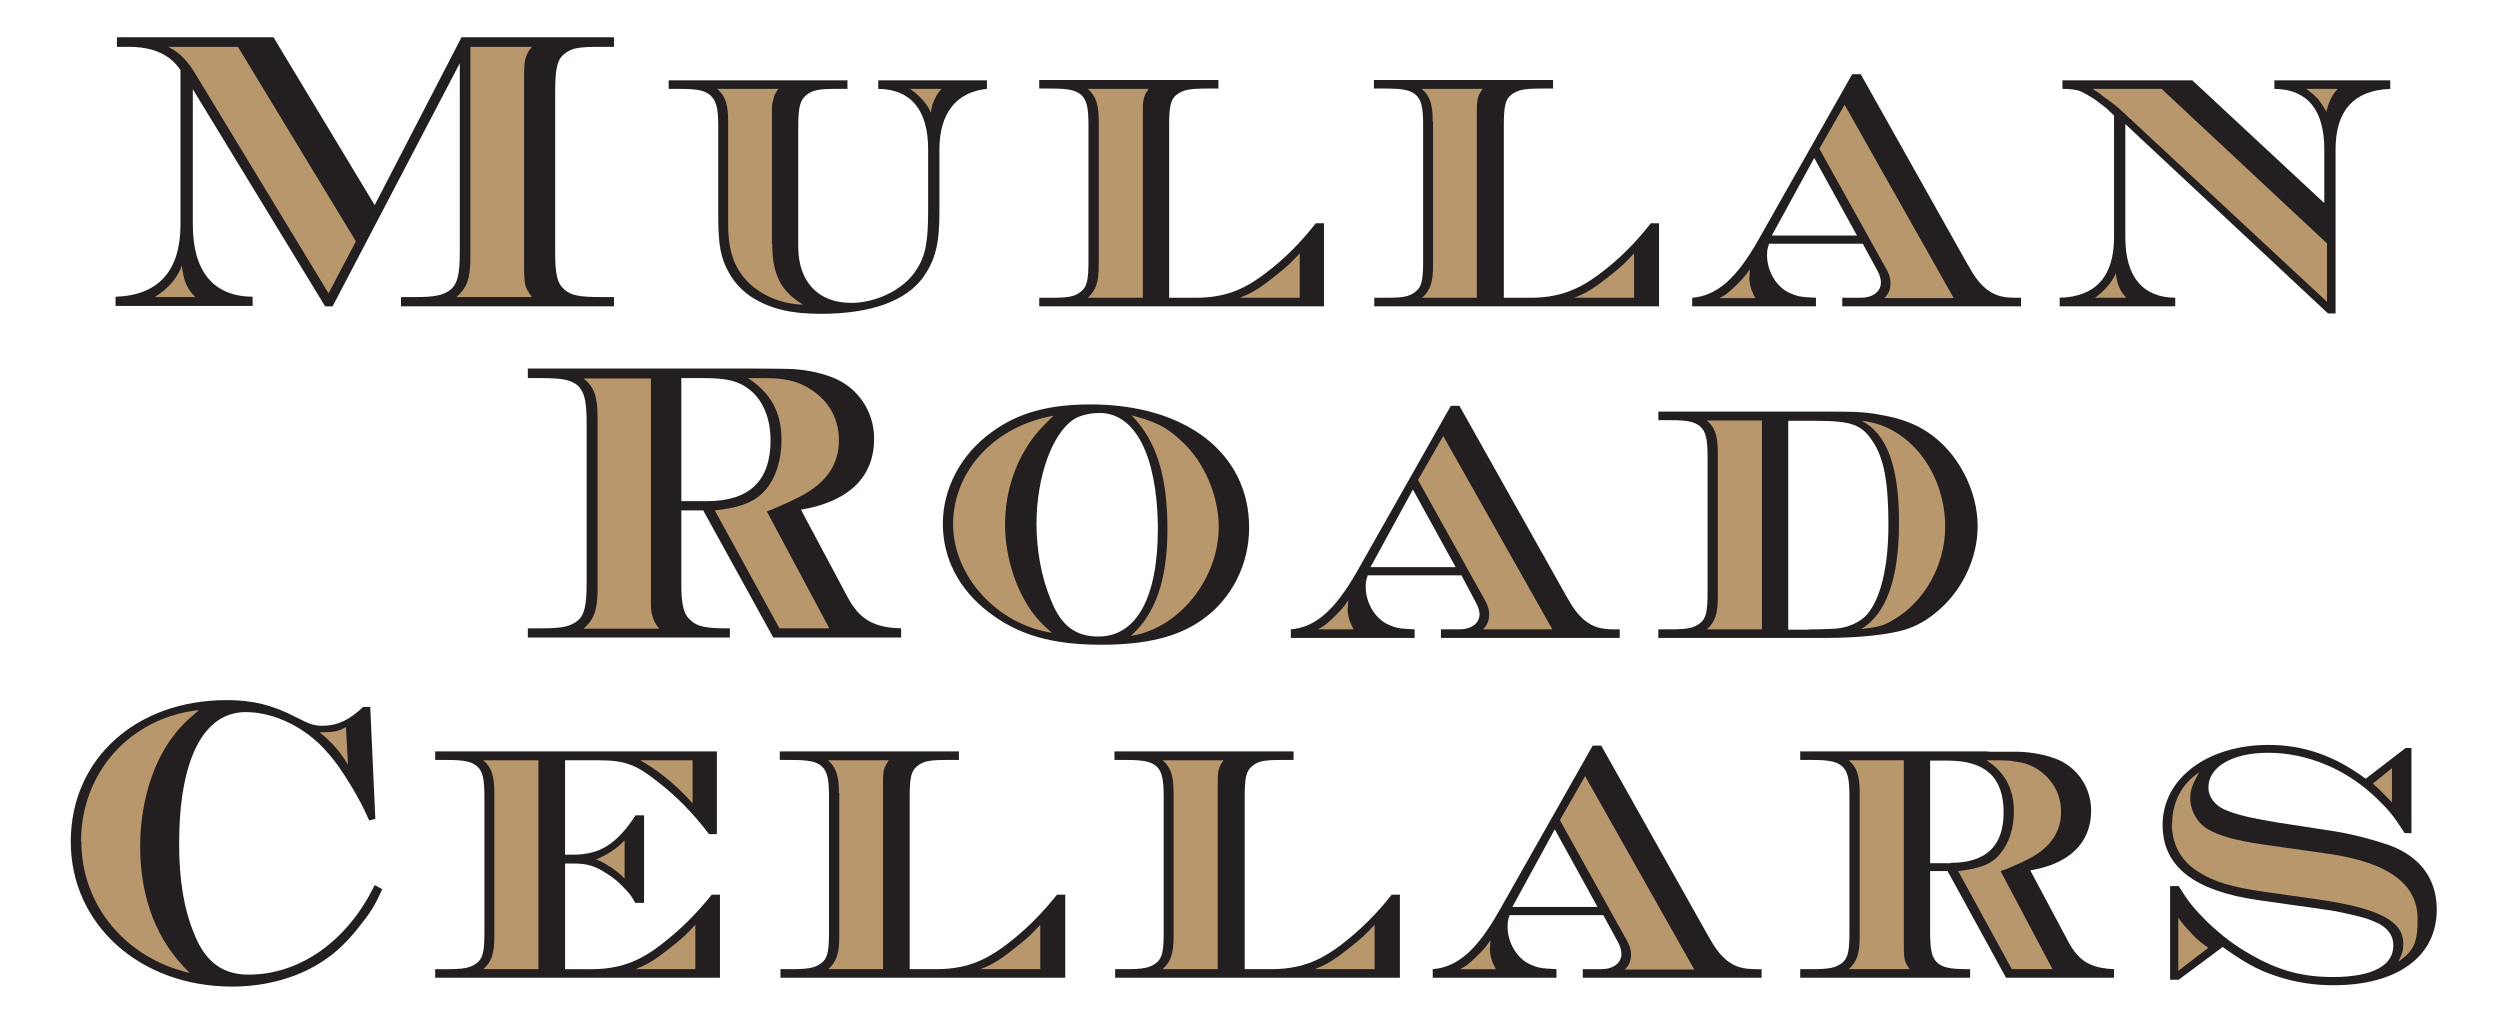 <?xml version="1.0" encoding="UTF-8"?><svg id="Layer_1" xmlns="http://www.w3.org/2000/svg" viewBox="0 0 73.13 29.93"><defs><style>.cls-1{fill:#231f20;}.cls-1,.cls-2{stroke-width:0px;}.cls-2{fill:#b9976c;}</style></defs><path class="cls-1" d="m9.73,8.96h-.22l-3.87-6.35v3.95c0,1.38.6,2.11,1.75,2.12v.27H3.38v-.27c1.26-.04,1.9-.76,1.9-2.12V2.05c-.32-.47-.81-.68-1.53-.68h-.33v-.28h4.58l2.96,4.91,2.54-4.91h4.46v.28h-.38c-.64,0-.85.03-1.06.2-.22.16-.28.44-.28,1.11v4.7c0,.66.06.91.28,1.1.19.16.43.21,1.06.21h.38v.27h-6.23v-.27h.38c.63,0,.84-.05,1.06-.21.21-.17.28-.44.28-1.1V1.85l-3.72,7.11Z"/><path class="cls-1" d="m28.87,2.35v.25c-.9.09-1.39.72-1.39,1.77v1.84c0,.93-.12,1.38-.46,1.88-.5.71-1.53,1.09-3.02,1.09-.85,0-1.45-.14-2-.48-.27-.18-.51-.42-.67-.71-.25-.44-.32-.81-.32-1.71v-2.59c0-.54-.06-.75-.24-.91-.16-.13-.35-.18-.89-.18h-.32v-.25h5.23v.25h-.33c-.52,0-.7.04-.87.18-.18.14-.24.35-.24.91v3.52c0,1.03.58,1.65,1.55,1.65.74,0,1.55-.4,1.9-.96.27-.41.35-.79.35-1.77v-1.76c0-1.16-.51-1.76-1.46-1.77v-.25h3.18Z"/><path class="cls-1" d="m30.4,8.71h.33c.53,0,.7-.03.89-.18.18-.14.22-.35.22-.91v-3.94c0-.54-.05-.76-.22-.91-.16-.13-.35-.18-.89-.18h-.33v-.25h5.24v.25h-.33c-.53,0-.7.04-.89.18-.18.14-.22.35-.22.91v5.03h.76c.81,0,1.39-.2,2.06-.72.56-.42,1.04-.91,1.47-1.46h.24v2.43h-8.33v-.25Z"/><path class="cls-1" d="m40.19,8.71h.33c.53,0,.7-.03.89-.18.18-.14.22-.35.22-.91v-3.94c0-.54-.05-.76-.22-.91-.16-.13-.35-.18-.89-.18h-.33v-.25h5.24v.25h-.33c-.53,0-.7.04-.89.18-.18.14-.22.35-.22.91v5.03h.76c.81,0,1.39-.2,2.07-.72.56-.42,1.04-.91,1.47-1.46h.24v2.43h-8.33v-.25Z"/><path class="cls-1" d="m51.75,7.13c-.05.14-.06.2-.06.34,0,.47.28.93.66,1.1.21.09.28.12.77.14v.25h-3.62v-.25c.72-.06,1.29-.55,1.94-1.7l2.74-4.84h.25l3.09,5.5c.25.45.37.6.59.79.24.18.45.25.86.25h.15v.25h-5.23v-.25h.53c.37,0,.6-.18.6-.45,0-.08-.03-.22-.1-.34l-.43-.79h-2.74Zm1.32-2.51l-1.24,2.27h2.49l-1.25-2.27Z"/><path class="cls-1" d="m67.99,5.95v-1.58c0-1.16-.5-1.76-1.46-1.77v-.25h3.39v.25c-1.06.04-1.6.63-1.6,1.77v4.8h-.22l-5.93-5.54v3.31c0,1.16.51,1.76,1.46,1.77v.25h-3.38v-.25c1.06-.03,1.59-.63,1.59-1.77v-3.56l-.22-.21c-.06-.05-.18-.14-.34-.26-.18-.12-.32-.19-.42-.24-.09-.04-.31-.07-.48-.07h-.05v-.25h3.8l3.87,3.6Z"/><path class="cls-2" d="m5.32,7.77c-.14.38-.39.66-.79.92h1.18c-.25-.26-.34-.48-.39-.92"/><path class="cls-2" d="m4.92,1.37c.22.12.31.18.47.35.15.17.19.21.44.63l3.78,6.23.8-1.52L6.96,1.37h-2.04Z"/><path class="cls-2" d="m13.76,1.37v6.16c0,.63-.11.9-.41,1.16h2.21c-.12-.17-.17-.24-.2-.39-.02-.13-.03-.19-.03-.55V2.31c0-.37.01-.41.03-.55.04-.15.07-.24.2-.39h-1.79Z"/><path class="cls-2" d="m22.58,7.14v-3.75c0-.29,0-.35.04-.47.02-.12.05-.19.15-.32h-1.79c.24.21.32.45.32.96v3.01c0,.77.18,1.27.58,1.68.4.4,1,.65,1.61.66-.64-.38-.9-.88-.9-1.76"/><path class="cls-2" d="m26.62,2.6c.28.19.52.46.61.7.02-.25.14-.51.31-.7h-.92Z"/><path class="cls-2" d="m32.14,3.55v4.2c0,.51-.08.74-.32.96h1.61V3.39c0-.29,0-.35.02-.47.02-.12.06-.19.15-.32h-1.78c.24.21.32.45.32.96"/><path class="cls-2" d="m38.02,7.41c-.25.27-.35.37-.64.6-.13.11-.27.21-.4.31-.27.19-.39.26-.71.39h1.75v-1.3Z"/><path class="cls-2" d="m41.92,3.55v4.2c0,.51-.08.74-.32.96h1.6V3.39c0-.29,0-.35.02-.47.02-.12.06-.19.15-.32h-1.78c.24.21.32.45.32.96"/><path class="cls-2" d="m47.8,7.41c-.25.27-.35.37-.64.6-.13.11-.27.21-.4.31-.27.19-.39.26-.71.39h1.75v-1.3Z"/><path class="cls-2" d="m51.18,8.09c0-.06,0-.12.01-.22-.16.24-.25.32-.44.51-.2.19-.26.24-.45.34h1.05c-.12-.2-.18-.4-.18-.63"/><path class="cls-2" d="m53.96,3.06l-.74,1.29,1.97,3.54c.08.15.11.26.11.39,0,.18-.05.31-.18.44h2.03l-3.19-5.65Z"/><path class="cls-2" d="m61.21,2.6c.13.08.18.11.34.24.22.15.43.32.52.41l6,5.58v-1.71l-4.84-4.52h-2.02Z"/><path class="cls-2" d="m61.89,8c-.11.26-.33.51-.61.71h.92c-.19-.19-.27-.4-.31-.71"/><path class="cls-2" d="m67.46,2.6c.29.21.39.31.59.67.07-.3.18-.51.33-.67h-.92Z"/><path class="cls-1" d="m21.98,10.78c.5,0,.84.01,1.05.01.46.01.91.09,1.32.25.73.28,1.22.98,1.22,1.79,0,1.12-.73,1.84-2.14,2.08l1.36,2.55c.35.66.77.9,1.57.92v.27h-3.74l-2.05-3.72h-.64v2.14c0,.66.07.91.3,1.1.19.16.43.21,1.05.21h.07v.27h-5.91v-.27h.38c.63,0,.84-.05,1.06-.21.21-.16.28-.44.28-1.1v-4.7c0-.67-.07-.92-.28-1.11-.2-.15-.44-.2-1.06-.2h-.38v-.28h6.55Zm-1.31,3.88c1.25,0,1.87-.59,1.87-1.78,0-.64-.22-1.17-.61-1.48-.33-.26-.67-.34-1.36-.34h-.64v3.6h.74Z"/><path class="cls-1" d="m36.54,15.43c0,1.09-.52,2.11-1.39,2.71-.71.5-1.65.72-2.93.72-1.44,0-2.43-.28-3.31-.96-.86-.66-1.33-1.57-1.33-2.58s.51-2.02,1.43-2.68c.77-.57,1.68-.81,2.89-.81,2.79,0,4.64,1.43,4.64,3.6m-4.39-3.35c-.26,0-.58.08-.73.18-.64.41-1.1,1.69-1.1,3.07,0,.77.15,1.59.43,2.24.29.73.71,1.05,1.38,1.05,1.11,0,1.74-1.13,1.74-3.15v-.13c-.04-2.04-.67-3.26-1.71-3.26"/><path class="cls-1" d="m40.01,16.83c-.05.14-.06.2-.06.34,0,.47.28.93.66,1.1.21.09.28.12.77.14v.25h-3.62v-.25c.72-.06,1.29-.56,1.94-1.7l2.74-4.84h.25l3.09,5.5c.25.45.37.6.59.79.24.18.45.25.86.25h.15v.25h-5.23v-.25h.53c.37,0,.6-.18.6-.45,0-.08-.04-.22-.11-.34l-.42-.79h-2.74Zm1.32-2.51l-1.24,2.27h2.49l-1.25-2.27Z"/><path class="cls-1" d="m48.51,18.41h.33c.53,0,.7-.04.89-.18.18-.14.22-.35.22-.91v-3.94c0-.54-.05-.76-.22-.91-.17-.13-.35-.18-.89-.18h-.33v-.25h5.12c.71,0,1.01.02,1.46.11.51.09.96.26,1.31.5.86.57,1.45,1.68,1.45,2.74,0,.97-.48,1.95-1.26,2.56-.32.26-.68.44-1.06.52-.51.12-1.31.19-2.08.19h-4.94v-.25Zm4.4,0h.24c.21-.01.39-.01.54-.02.38-.03.72-.19.92-.41.4-.46.63-1.39.63-2.63s-.13-1.95-.46-2.44c-.33-.5-.63-.6-1.7-.6h-.77v6.11h.6Z"/><path class="cls-2" d="m17.48,12.21v5.02c0,.63-.11.9-.41,1.16h2.21c-.13-.17-.16-.24-.2-.39-.04-.13-.04-.19-.04-.56v-6.37h-1.97c.31.25.41.52.41,1.14"/><path class="cls-2" d="m22.86,12.87c0,.58-.16,1.1-.46,1.45-.29.35-.72.53-1.49.61l1.89,3.45h1.46l-1.83-3.42.16-.06c.31-.13.59-.26.84-.39.74-.39,1.11-.92,1.11-1.63s-.37-1.26-.98-1.58c-.2-.11-.41-.17-.61-.2-.25-.04-.34-.04-1.07-.04.67.44.98,1,.98,1.81"/><path class="cls-2" d="m27.88,15.33c0,1.52,1.29,2.94,2.89,3.18-.39-.34-.53-.51-.77-.9-.38-.66-.6-1.48-.6-2.28,0-.73.18-1.43.51-2.04.26-.46.43-.67.91-1.13-1.72.3-2.94,1.61-2.94,3.18"/><path class="cls-2" d="m34.15,15.48c0,1.46-.34,2.47-1.07,3.12,1.4-.21,2.57-1.66,2.57-3.19,0-.9-.42-1.89-1.07-2.49-.46-.43-.73-.57-1.48-.77.72.73,1.05,1.76,1.05,3.33"/><path class="cls-2" d="m39.43,17.78c0-.06,0-.12.01-.22-.16.24-.25.32-.44.51-.2.19-.26.24-.45.34h1.05c-.12-.2-.18-.4-.18-.63"/><path class="cls-2" d="m42.22,12.75l-.74,1.29,1.97,3.54c.08.15.11.26.11.39,0,.18-.05.31-.18.44h2.03l-3.19-5.65Z"/><path class="cls-2" d="m50.25,13.25v4.2c0,.51-.08.74-.32.96h1.61v-6.11h-1.61c.24.21.32.45.32.96"/><path class="cls-2" d="m55.55,15.28c0,1.65-.37,2.67-1.1,3.12.45-.05.64-.09.92-.26.92-.52,1.53-1.61,1.53-2.73,0-1.6-1.07-2.97-2.44-3.1.73.38,1.09,1.32,1.09,2.97"/><path class="cls-1" d="m10.99,23.95l-.19.05c-.2-.44-.29-.61-.51-.98-.24-.4-.48-.76-.74-1.04-.61-.7-1.53-1.15-2.36-1.15-1.24,0-1.95,1.39-1.95,3.85,0,1.07.14,1.92.45,2.66.32.8.83,1.17,1.58,1.17,1.51,0,2.9-.99,3.69-2.62l.22.12c-.22.5-.34.68-.73,1.17-.3.37-.6.66-.91.87-.73.52-1.71.81-2.75.81-2.7,0-4.72-1.82-4.72-4.24s1.91-4.14,4.56-4.14c.76,0,1.34.14,2.05.51.39.2.5.24.77.24.42,0,.79-.18,1.17-.55h.21l.15,3.28Z"/><path class="cls-1" d="m20.96,24.4h-.22c-.48-.63-.96-1.12-1.55-1.57-.58-.46-.93-.59-1.65-.59h-1.01v2.76h.24c.39,0,.71-.08.98-.25.32-.2.59-.51.84-.9h.25v2.56h-.26c-.11-.2-.16-.27-.3-.41-.17-.19-.35-.34-.57-.47-.33-.21-.55-.27-.94-.27h-.24v3.09h.75c.81,0,1.39-.2,2.06-.72.56-.43,1.04-.91,1.48-1.46h.24v2.43h-8.33v-.25h.33c.53,0,.7-.04.89-.18.18-.14.22-.35.22-.91v-3.94c0-.54-.05-.76-.22-.91-.17-.13-.35-.18-.89-.18h-.33v-.25h8.24v2.41Z"/><path class="cls-1" d="m22.81,28.35h.33c.53,0,.7-.04.89-.18.18-.14.22-.35.22-.91v-3.94c0-.54-.05-.76-.22-.91-.16-.13-.35-.18-.89-.18h-.33v-.25h5.24v.25h-.33c-.53,0-.7.03-.89.18-.18.14-.22.35-.22.91v5.03h.76c.81,0,1.39-.2,2.07-.72.56-.42,1.04-.91,1.48-1.46h.24v2.43h-8.33v-.25Z"/><path class="cls-1" d="m32.6,28.35h.33c.53,0,.7-.04.89-.18.18-.14.22-.35.22-.91v-3.94c0-.54-.05-.76-.22-.91-.16-.13-.35-.18-.89-.18h-.33v-.25h5.24v.25h-.33c-.53,0-.7.03-.88.18-.18.14-.22.35-.22.91v5.03h.76c.81,0,1.39-.2,2.07-.72.55-.42,1.04-.91,1.47-1.46h.24v2.43h-8.33v-.25Z"/><path class="cls-1" d="m44.16,26.77c-.05.14-.06.2-.06.34,0,.47.28.93.66,1.1.21.09.28.12.77.14v.25h-3.62v-.25c.72-.06,1.29-.55,1.94-1.7l2.74-4.84h.25l3.09,5.5c.25.45.37.6.59.79.24.18.45.25.86.25h.15v.25h-5.23v-.25h.53c.37,0,.6-.18.6-.45,0-.08-.03-.22-.1-.34l-.43-.79h-2.74Zm1.32-2.51l-1.24,2.27h2.49l-1.25-2.27Z"/><path class="cls-1" d="m58.16,21.99h.87c.39.01.77.08,1.12.21.61.24,1.02.83,1.02,1.51,0,.94-.63,1.56-1.78,1.75l1.13,2.12c.3.54.64.74,1.32.77v.25h-3.16l-1.71-3.12h-.51v1.78c0,.54.05.76.22.91.16.13.35.18.89.18h.06v.25h-4.97v-.25h.33c.53,0,.7-.04.89-.18.18-.14.22-.35.22-.91v-3.94c0-.54-.05-.76-.22-.91-.16-.13-.35-.18-.89-.18h-.33v-.25h5.5Zm-1.1,3.25c1.04,0,1.55-.5,1.55-1.47,0-1.03-.53-1.52-1.63-1.52h-.52v3h.6Z"/><path class="cls-1" d="m70.56,24.37h-.22c-.32-.5-.45-.66-.79-.99-.87-.86-2.04-1.36-3.2-1.36-1.05,0-1.75.41-1.75,1.02,0,.26.18.51.47.64.32.14.71.24,1.55.38l1.69.26c.55.09,1.14.25,1.6.41.9.34,1.37.99,1.37,1.88,0,1.37-1.15,2.21-3.02,2.21-.48,0-.96-.06-1.42-.19-.64-.18-1.06-.39-1.74-.87l-.08-.06-1.29.96h-.25v-2.74h.25c.3.48.44.65.85,1.06.39.37.81.7,1.29.96.78.45,1.49.64,2.37.64,1.15,0,1.77-.33,1.77-.92,0-.27-.13-.47-.4-.63-.17-.08-.35-.16-.56-.21-.35-.09-.81-.19-1.09-.22l-1.9-.27c-1.89-.27-2.8-.99-2.8-2.2,0-1.36,1.31-2.34,3.1-2.34,1.03,0,1.94.32,2.84.99l1.17-.9h.17v2.5Z"/><path class="cls-2" d="m2.38,24.62c0,1.85,1.29,3.41,3.17,3.84-.96-.92-1.45-2.18-1.45-3.71,0-1.16.32-2.29.86-3.07.24-.34.4-.52.86-.91-2.01.22-3.45,1.82-3.45,3.85"/><path class="cls-2" d="m9.36,21.43c.17.14.22.19.37.34.2.22.28.33.45.6l-.06-1.1c-.27.14-.37.15-.76.15"/><path class="cls-2" d="m14.46,23.19v4.2c0,.51-.08.74-.32.96h1.61v-6.11h-1.61c.24.21.32.45.32.96"/><path class="cls-2" d="m18.27,24.58c-.14.15-.2.2-.38.32-.18.12-.25.15-.45.24.2.08.27.13.45.24.16.12.24.17.38.32v-1.11Z"/><path class="cls-2" d="m20.34,27.05c-.25.27-.35.37-.64.6-.13.11-.27.21-.4.31-.27.19-.39.26-.71.39h1.75v-1.3Z"/><path class="cls-2" d="m18.73,22.24c.27.16.37.22.63.42.37.28.59.5.9.84v-1.26h-1.52Z"/><path class="cls-2" d="m24.55,23.19v4.2c0,.51-.08.74-.32.96h1.6v-5.32c0-.3,0-.35.02-.47.02-.12.06-.19.15-.32h-1.78c.24.21.32.45.32.96"/><path class="cls-2" d="m30.43,27.05c-.25.27-.35.37-.64.6-.13.11-.27.21-.4.31-.27.19-.39.26-.71.39h1.75v-1.3Z"/><path class="cls-2" d="m34.33,23.19v4.2c0,.51-.08.74-.32.96h1.61v-5.32c0-.3,0-.35.02-.47.02-.12.06-.19.15-.32h-1.78c.24.21.32.45.32.96"/><path class="cls-2" d="m40.21,27.05c-.25.27-.35.37-.64.6-.13.11-.27.21-.4.31-.27.19-.39.26-.71.39h1.75v-1.3Z"/><path class="cls-2" d="m43.59,27.72c0-.06,0-.12.01-.22-.16.24-.25.32-.44.51-.2.19-.26.24-.45.34h1.05c-.12-.2-.18-.4-.18-.63"/><path class="cls-2" d="m46.37,22.7l-.74,1.29,1.97,3.54c.08.15.11.26.11.39,0,.18-.05.31-.18.44h2.03l-3.19-5.65Z"/><path class="cls-2" d="m54.4,23.19v4.2c0,.51-.08.74-.32.96h1.78c-.09-.13-.13-.2-.15-.32-.02-.12-.02-.18-.02-.47v-5.32h-1.61c.24.21.32.45.32.96"/><path class="cls-2" d="m58.91,23.73c0,.5-.14.93-.39,1.23-.24.31-.59.45-1.24.52l1.57,2.87h1.19l-1.52-2.87.15-.05c.26-.11.5-.21.7-.32.61-.32.92-.78.92-1.36s-.31-1.05-.81-1.32c-.16-.08-.33-.13-.51-.15-.2-.04-.28-.04-.86-.04.54.35.8.84.8,1.49"/><path class="cls-2" d="m63.53,24.1c0,.58.26,1.07.74,1.38.47.31,1,.47,1.98.61l1.56.22c1.78.26,2.49.63,2.49,1.29,0,.2-.02.27-.14.53.45-.32.56-.55.56-1.25,0-1.02-.85-1.64-2.57-1.9l-1.98-.28c-.79-.12-1.25-.25-1.58-.44-.31-.18-.52-.54-.52-.9,0-.25.06-.41.26-.77-.5.33-.79.87-.79,1.5"/><path class="cls-2" d="m64.59,27.72c-.21-.15-.3-.22-.46-.39-.16-.17-.24-.25-.41-.48v1.55l.87-.67Z"/><path class="cls-2" d="m69.41,22.92c.2.18.26.24.56.55v-1l-.56.45Z"/></svg>